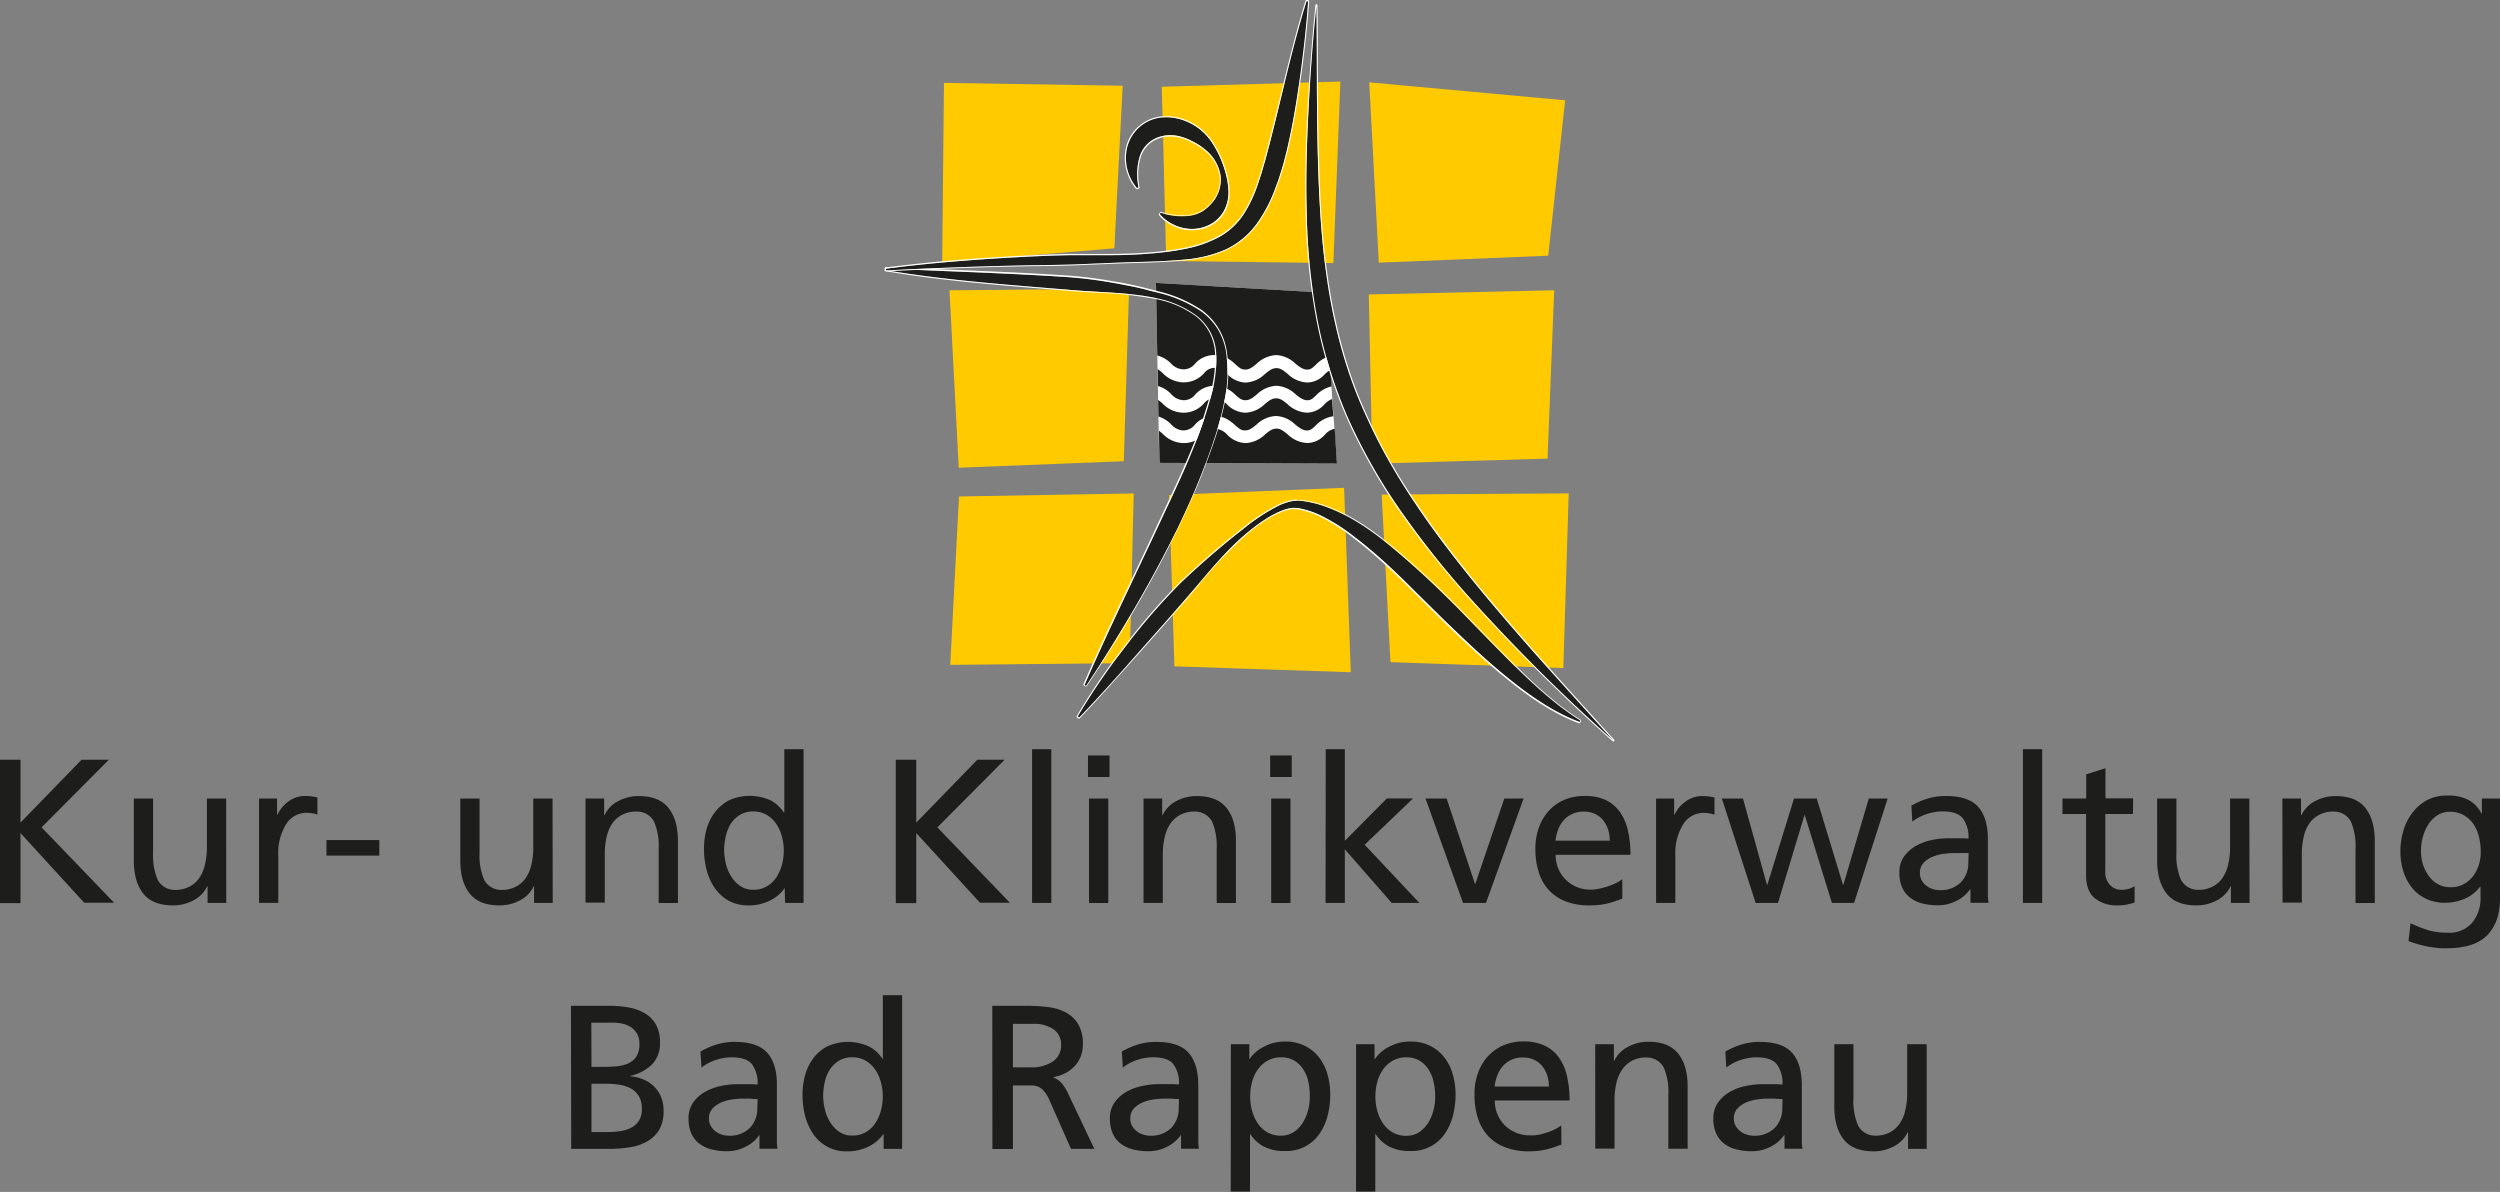 <svg id="Ebene_1" data-name="Ebene 1" xmlns="http://www.w3.org/2000/svg" width="580" height="276.53"><rect width="100%" height="100%" fill="#808080" stroke="none"/><defs><style>.cls-1{fill:#ffcb00}.cls-2{fill:#fff}.cls-3{fill:#1d1d1b}</style></defs><path class="cls-1" d="M219 19.23l41.46.66-1.93 37.72-39.94 3.33.41-41.71zM269.54 20.13l41.43-1.21-1.63 42.11-38.78-.48-1.02-40.42zM317.67 19.11l45.44 4.16-3.92 36.05-39.31 1.62-2.21-41.83zM220.28 67.35l41.66-.39-1.22 40.04-38.29 1.51-2.15-41.16zM317.56 68.31l43.01-.97-1.54 39.06-40.65 1.17-.82-39.26zM222.49 115.18l40.53-.7-.93 39.36-41.63.41 2.03-39.07zM271.24 114.84l40.59-1.67 1.55 42.79-40.92-1.37-1.22-39.75zM320.55 114.74l43.39-.28-1.25 40.53-40.11-1.37-2.03-38.88z"/><path class="cls-2" d="M268.19 65.64l.01.46.75 41.3 41.22.14-2.85-39.62"/><path class="cls-3" d="M281.67 121.06a6.81 6.81 0 0 0-3.18-1.84l-.3-16.84 39.13 2.27 1.06 14.74a7.4 7.4 0 0 0-3.14 2c-.8.76-1.18 1.1-2 1.1s-1.65-.52-2.68-1.37a6.9 6.9 0 0 0-4.48-2 7.06 7.06 0 0 0-4.53 2c-1 .84-1.7 1.36-2.64 1.36s-1.38-.42-2.31-1.23a7 7 0 0 0-4.86-2.14 6 6 0 0 0-4.49 2 3.37 3.37 0 0 1-2.67 1.32 4 4 0 0 1-2.91-1.37z" transform="translate(-10 -36.74)"/><path class="cls-3" d="M281.67 128.11a6.88 6.88 0 0 0-3-1.81l-.08-3.91a8.17 8.17 0 0 1 1.14.9 6.88 6.88 0 0 0 4.9 2.16 6.28 6.28 0 0 0 4.72-2.13 3.13 3.13 0 0 1 2.44-1.24 4.17 4.17 0 0 1 2.91 1.42 6.22 6.22 0 0 0 4.26 2 7 7 0 0 0 4.52-2c1-.83 1.71-1.35 2.65-1.35s1.59.51 2.6 1.33a7 7 0 0 0 4.56 2 5.49 5.49 0 0 0 4.05-1.92 6.89 6.89 0 0 1 1.3-1l.28 3.83a7.12 7.12 0 0 0-3.64 2.12c-.8.75-1.18 1.09-2 1.09s-1.65-.52-2.68-1.36a6.9 6.9 0 0 0-4.48-2 7.06 7.06 0 0 0-4.53 2c-1 .84-1.7 1.35-2.64 1.35s-1.38-.42-2.31-1.22a7 7 0 0 0-4.86-2.14 6 6 0 0 0-4.49 2.05 3.39 3.39 0 0 1-2.67 1.31 4 4 0 0 1-2.95-1.48z" transform="translate(-10 -36.74)"/><path class="cls-3" d="M281.67 135.15a7.07 7.07 0 0 0-2.91-1.78l-.07-3.84a9.13 9.13 0 0 1 1 .81 6.85 6.85 0 0 0 4.89 2.15 6.28 6.28 0 0 0 4.72-2.13 3.13 3.13 0 0 1 2.44-1.23 4.15 4.15 0 0 1 2.91 1.42 6.26 6.26 0 0 0 4.26 1.94 6.92 6.92 0 0 0 4.52-2c1-.83 1.71-1.34 2.65-1.34s1.59.51 2.6 1.33a7 7 0 0 0 4.56 2 5.51 5.51 0 0 0 4-1.9 4.87 4.87 0 0 1 1.8-1.27l.29 4a6.93 6.93 0 0 0-4.14 2.2c-.8.75-1.18 1.1-2 1.1s-1.65-.53-2.68-1.36a6.86 6.86 0 0 0-4.48-2 7 7 0 0 0-4.53 2c-1 .83-1.7 1.35-2.64 1.35s-1.38-.43-2.31-1.22a10.28 10.28 0 0 0-1.95-1.44 6.07 6.07 0 0 0-2.91-.71 5.94 5.94 0 0 0-4.49 2.06 3.42 3.42 0 0 1-2.67 1.31 4 4 0 0 1-2.86-1.45z" transform="translate(-10 -36.74)"/><path class="cls-3" d="M320.17 144.29l-41.17-.16-.13-7.48c.26.2.54.44.87.73a6.88 6.88 0 0 0 4.9 2.16 6.28 6.28 0 0 0 4.72-2.14 3.15 3.15 0 0 1 2.44-1.23 4.17 4.17 0 0 1 2.91 1.42 6.27 6.27 0 0 0 4.26 1.95 7 7 0 0 0 4.52-2c1-.85 1.71-1.36 2.65-1.36s1.59.51 2.6 1.34a7 7 0 0 0 4.56 2 5.55 5.55 0 0 0 4.05-1.91 4.08 4.08 0 0 1 2.3-1.39zM384.3 208.55a423.09 423.09 0 0 1-34.25-34.17A211 211 0 0 1 335 155.31 133.55 133.55 0 0 1 322.86 134a108.81 108.81 0 0 1-7.26-23.42 149.33 149.33 0 0 1-2.44-24.27c-.23-8.1 0-16.18.42-24.23s1-16.09 1.84-24.11c.18 16.11-.11 32.23.89 48.2S320 118 326.55 132.4a134.31 134.31 0 0 0 11.55 20.76c4.39 6.64 9.3 13 14.34 19.19 10.16 12.39 21.06 24.24 31.86 36.2z" transform="translate(-10 -36.74)"/><path class="cls-2" d="M315.42 38c.18 16.11-.11 32.23.89 48.2s3.69 31.8 10.24 46.2a134.31 134.31 0 0 0 11.55 20.76c4.39 6.64 9.3 13 14.34 19.19 10.16 12.39 21.06 24.24 31.86 36.2a423.09 423.09 0 0 1-34.25-34.17A211 211 0 0 1 335 155.31 133.55 133.55 0 0 1 322.86 134a108.81 108.81 0 0 1-7.26-23.42 149.33 149.33 0 0 1-2.44-24.27c-.23-8.1 0-16.18.42-24.23s1-16.09 1.84-24.11m0-.25a.25.25 0 0 0-.25.23c-.74 7.5-1.35 15.39-1.84 24.12-.49 9.78-.62 17.26-.42 24.25a149.2 149.2 0 0 0 2.44 24.31 109 109 0 0 0 7.28 23.47 134.39 134.39 0 0 0 12.11 21.32 211.83 211.83 0 0 0 15.12 19.09 420.16 420.16 0 0 0 34.27 34.19.23.23 0 0 0 .17.07.25.25 0 0 0 .18-.08.25.25 0 0 0 0-.34l-4.59-5.07c-9.12-10.07-18.55-20.48-27.27-31.12-4.16-5.14-9.55-12-14.32-19.17a132.73 132.73 0 0 1-11.53-20.72c-5.75-12.69-9.09-27.78-10.22-46.12-.73-11.72-.77-23.73-.81-35.35 0-4.2 0-8.55-.08-12.83a.25.25 0 0 0-.24-.25z" transform="translate(-10 -36.74)"/><path class="cls-3" d="M260 203a154.27 154.27 0 0 1 11-16.13 149.33 149.33 0 0 1 12.78-14.77 194.1 194.1 0 0 1 14.83-12.8 44.49 44.49 0 0 1 8.29-5.38 14.72 14.72 0 0 1 2.45-.84 8.08 8.08 0 0 1 1.37-.19 11.32 11.32 0 0 1 1.33.08 25.25 25.25 0 0 1 4.95 1.15c6.43 2.21 11.88 6.22 16.89 10.43 2.51 2.11 4.95 4.29 7.34 6.51s4.7 4.51 7 6.81c4.53 4.64 9 9.29 13.55 13.8 2.3 2.25 4.63 4.44 7.07 6.52 1.23 1 2.45 2.06 3.74 3s2.61 1.87 4 2.73l-.17.36c-6.17-2.31-11.64-6.19-16.71-10.28s-9.82-8.63-14.48-13.12l-6.89-6.8c-2.27-2.28-4.57-4.52-6.93-6.68s-4.79-4.21-7.3-6.12a44.32 44.32 0 0 0-7.93-5 21 21 0 0 0-4.38-1.49 9 9 0 0 0-1.08-.18 6.4 6.4 0 0 0-1 0 9.83 9.83 0 0 0-2.19.57 22 22 0 0 0-4.18 2.2 39.14 39.14 0 0 0-3.85 2.86c-5 4.11-9 9.17-13.21 14.06s-8.49 9.68-12.77 14.52-8.59 9.66-13.1 14.36z" transform="translate(-10 -36.74)"/><path class="cls-2" d="M311 152.85c.4 0 .75.06 1.13.08a25.25 25.25 0 0 1 4.95 1.15c6.43 2.21 11.88 6.22 16.89 10.43 2.51 2.11 4.95 4.29 7.34 6.51s4.7 4.51 7 6.81c4.53 4.64 9 9.29 13.55 13.8 2.3 2.25 4.63 4.44 7.07 6.52 1.23 1 2.45 2.06 3.74 3s2.61 1.87 4 2.73l-.17.36c-6.17-2.31-11.64-6.19-16.71-10.28s-9.82-8.63-14.48-13.12l-6.89-6.8c-2.27-2.28-4.57-4.52-6.93-6.68s-4.79-4.21-7.3-6.12a44.32 44.32 0 0 0-7.93-5 21 21 0 0 0-4.38-1.49 9 9 0 0 0-1.08-.18h-.25a7.47 7.47 0 0 0-.8 0 9.83 9.83 0 0 0-2.19.57 22 22 0 0 0-4.18 2.2 39.14 39.14 0 0 0-3.85 2.86c-5 4.11-9 9.17-13.21 14.06s-8.49 9.68-12.77 14.52-8.59 9.66-13.1 14.36L260 203a154.27 154.27 0 0 1 11-16.13 149.33 149.33 0 0 1 12.78-14.77 194.1 194.1 0 0 1 14.83-12.8 44.49 44.49 0 0 1 8.29-5.38 14.72 14.72 0 0 1 2.45-.84 8.08 8.08 0 0 1 1.37-.19h.2m0-.25h-.22a8.75 8.75 0 0 0-1.4.19 15.42 15.42 0 0 0-2.5.86 44.26 44.26 0 0 0-8.34 5.41 195.93 195.93 0 0 0-14.86 12.82 145.55 145.55 0 0 0-12.8 14.8 152.11 152.11 0 0 0-11 16.15.24.24 0 0 0 .07.33l.32.24a.21.21 0 0 0 .15 0 .24.24 0 0 0 .18-.07c4.09-4.26 8-8.7 11.88-13l1.23-1.37 3.3-3.72c3.13-3.52 6.37-7.16 9.48-10.8.48-.58 1-1.15 1.46-1.73a96.61 96.61 0 0 1 11.71-12.31 39.05 39.05 0 0 1 3.83-2.84 21.73 21.73 0 0 1 4.13-2.17 9.07 9.07 0 0 1 2.13-.56 6.49 6.49 0 0 1 .77 0h.23a3.48 3.48 0 0 1 .69.1l.37.07a21.07 21.07 0 0 1 4.31 1.46 44.82 44.82 0 0 1 7.89 5c2.25 1.71 4.63 3.71 7.28 6.11 2.11 1.93 4.31 4 6.92 6.66l6.89 6.81c4.09 3.94 9.18 8.84 14.5 13.13 4.63 3.74 10.25 7.88 16.78 10.33h.09a.24.24 0 0 0 .22-.14l.18-.36a.24.24 0 0 0-.09-.32c-1.38-.87-2.71-1.78-4-2.73s-2.47-2-3.65-2.95L369 198c-2.18-1.87-4.42-3.93-7-6.51-3.31-3.26-6.61-6.65-9.8-9.94l-3.75-3.85a242.89 242.89 0 0 0-7-6.83c-2.78-2.56-5.11-4.63-7.36-6.52-4.64-3.89-10.28-8.18-17-10.47a25.22 25.22 0 0 0-5-1.16h-1.16z" transform="translate(-10 -36.74)"/><path class="cls-3" d="M215.53 99.07l21.09.86c7 .3 14 .63 21.09 1.1a101.33 101.33 0 0 1 10.53 1.33c1.75.3 3.5.66 5.23 1 .87.21 1.74.4 2.6.64s1.72.42 2.58.66a31 31 0 0 1 9.89 4.23 14.61 14.61 0 0 1 3.85 4 14.8 14.8 0 0 1 2 5.25 31.17 31.17 0 0 1-.21 11 73.24 73.24 0 0 1-2.8 10.41c-1.14 3.38-2.42 6.71-3.77 10s-2.85 6.5-4.37 9.69c-3.15 6.34-6.48 12.56-10.05 18.65s-7.27 12.09-11.23 18l-.35-.2c5.61-13 11.85-25.56 17.74-38.25 2.95-6.34 6-12.64 8.46-19.11a95.21 95.21 0 0 0 3.19-9.82 30.59 30.59 0 0 0 1.15-10 11.78 11.78 0 0 0-4.47-8.48 23.27 23.27 0 0 0-9.35-4.1c-6.81-1.46-13.88-1.32-20.85-2-14-1.15-28.07-2.16-42-4.51z" transform="translate(-10 -36.74)"/><path class="cls-2" d="M215.53 99.07l21.09.86c7 .3 14 .63 21.09 1.1a101.33 101.33 0 0 1 10.53 1.33c1.75.3 3.5.66 5.23 1 .87.21 1.74.4 2.6.64s1.72.42 2.58.66a31 31 0 0 1 9.89 4.23 14.61 14.61 0 0 1 3.85 4 14.8 14.8 0 0 1 2 5.25 31.17 31.17 0 0 1-.21 11 73.24 73.24 0 0 1-2.8 10.41c-1.14 3.38-2.42 6.71-3.77 10s-2.85 6.5-4.37 9.69c-3.15 6.34-6.48 12.56-10.05 18.65s-7.27 12.09-11.23 18l-.35-.2c5.61-13 11.85-25.56 17.74-38.25 2.95-6.34 6-12.64 8.46-19.11a95.21 95.21 0 0 0 3.19-9.82 30.59 30.59 0 0 0 1.15-10 11.78 11.78 0 0 0-4.47-8.48 23.27 23.27 0 0 0-9.35-4.1c-6.81-1.46-13.88-1.32-20.85-2-14-1.15-28.07-2.16-42-4.51v-.4m0-.25a.26.26 0 0 0-.25.23v.4a.25.25 0 0 0 .21.27c12.59 2.12 25.5 3.17 38 4.18l4 .33c2.31.22 4.66.35 6.93.47a90.48 90.48 0 0 1 13.89 1.5 22.81 22.81 0 0 1 9.25 4 11.58 11.58 0 0 1 4.37 8.3 30.53 30.53 0 0 1-1.14 9.88 94.94 94.94 0 0 1-3.19 9.79c-2.14 5.61-4.75 11.19-7.28 16.58l-1.17 2.51c-1.93 4.16-3.93 8.39-5.87 12.48-4 8.39-8.1 17.07-11.87 25.78a.26.26 0 0 0 .11.33l.35.19h.12a.26.26 0 0 0 .21-.11c3.84-5.69 7.63-11.73 11.24-18a278.94 278.94 0 0 0 10-18.67c1.54-3.23 3-6.41 4.39-9.7 1.5-3.68 2.74-7 3.77-10a73 73 0 0 0 2.81-10.45 30.81 30.81 0 0 0 .21-11.07 14.37 14.37 0 0 0-5.95-9.44 31.11 31.11 0 0 0-10-4.26c-.84-.24-1.72-.46-2.6-.67-.57-.16-1.17-.3-1.75-.43l-.84-.2c-2-.44-3.69-.77-5.24-1a100 100 0 0 0-10.56-1.33c-7.4-.5-14.82-.84-21.1-1.1l-21.09-.86z" transform="translate(-10 -36.74)"/><path class="cls-3" d="M215.49 99.07c11.57-1.49 23.21-2.34 34.86-2.88 2.91-.13 5.83-.24 8.74-.26h8.73c2.91 0 5.81-.11 8.7-.35a66.93 66.93 0 0 0 8.54-1.14 27.45 27.45 0 0 0 7.77-2.74 16.07 16.07 0 0 0 5.69-5.3 31 31 0 0 0 3.48-7.47l.66-2 .59-2.05c.42-1.35.75-2.75 1.13-4.13 2.89-11.12 5.29-22.57 8.74-33.76l.4.07c-.39 5.85-1.07 11.65-1.86 17.43s-1.75 11.56-3.12 17.31c-.37 1.43-.7 2.87-1.16 4.29l-.66 2.14-.79 2.12a33.64 33.64 0 0 1-4.25 8.19 18.85 18.85 0 0 1-7.29 6.08 29.75 29.75 0 0 1-8.88 2.28c-5.94.6-11.76.56-17.59.83l-8.73.36c-2.91.09-5.82.14-8.73.17-11.63.18-23.24.63-34.88 1.21z" transform="translate(-10 -36.74)"/><path class="cls-2" d="M313.07 37l.4.07c-.39 5.85-1.07 11.65-1.86 17.43s-1.75 11.56-3.12 17.31c-.37 1.43-.7 2.87-1.16 4.29l-.66 2.14-.79 2.12a33.64 33.64 0 0 1-4.25 8.19 18.85 18.85 0 0 1-7.29 6.08 29.75 29.75 0 0 1-8.88 2.28c-5.94.6-11.76.56-17.59.83l-8.73.36c-2.91.09-5.82.14-8.73.17-11.63.18-23.24.63-34.88 1.21v-.4c11.57-1.49 23.21-2.34 34.86-2.88 2.91-.13 5.83-.24 8.74-.26h8.73c2.91 0 5.81-.11 8.7-.35a66.93 66.93 0 0 0 8.54-1.14 27.45 27.45 0 0 0 7.77-2.74 16.07 16.07 0 0 0 5.69-5.3 31 31 0 0 0 3.44-7.48l.66-2 .59-2.05c.42-1.35.75-2.75 1.13-4.13 2.89-11.12 5.29-22.57 8.74-33.76m0-.25a.27.27 0 0 0-.24.17c-2.27 7.37-4.11 15-5.89 22.27-.92 3.79-1.87 7.7-2.86 11.5l-.38 1.43c-.23.89-.47 1.81-.74 2.69l-.59 2.06-.65 2a31.22 31.22 0 0 1-3.41 7.37 15.72 15.72 0 0 1-5.6 5.22 27.24 27.24 0 0 1-7.7 2.72 66.47 66.47 0 0 1-8.51 1.13c-2.6.21-5.36.32-8.68.35h-8.73c-2.59 0-5.37.1-8.75.26-13.34.62-24.42 1.53-34.88 2.88a.26.26 0 0 0-.22.27v.41a.25.25 0 0 0 .25.23c13-.66 24.42-1.06 34.88-1.22 2.94 0 5.88-.08 8.72-.17l8.74-.36c1.89-.08 3.82-.14 5.68-.19 3.89-.12 7.91-.24 11.93-.64a30.38 30.38 0 0 0 8.95-2.3 19 19 0 0 0 7.39-6.16 34.53 34.53 0 0 0 4.29-8.25l.79-2.12.66-2.15c.36-1.12.65-2.27.93-3.38l.24-.93c1.5-6.29 2.45-12.57 3.12-17.33.92-6.75 1.52-12.29 1.86-17.45a.26.26 0 0 0-.2-.27l-.4-.07z" transform="translate(-10 -36.74)"/><path class="cls-3" d="M279.3 86.15a15.7 15.7 0 0 0 6.93.64 8.1 8.1 0 0 0 2.77-1.05 10.16 10.16 0 0 0 2.17-1.93 8.12 8.12 0 0 0 2-6.26 9.66 9.66 0 0 0-3.53-6.07 14.41 14.41 0 0 0-2.89-1.9 13.89 13.89 0 0 0-3-1.19 8.59 8.59 0 0 0-5.76.49 6.92 6.92 0 0 0-3.62 4.32 14.42 14.42 0 0 0-.23 7l-.37.17a10.79 10.79 0 0 1-2.53-7.7 9.27 9.27 0 0 1 4.75-7.59 9.44 9.44 0 0 1 4.54-1.14 12.32 12.32 0 0 1 4.39.83A13.07 13.07 0 0 1 291.3 70a24.16 24.16 0 0 1 3.14 7.28 17.2 17.2 0 0 1 .57 4 9.12 9.12 0 0 1-1 4.27 7.85 7.85 0 0 1-3.22 3.24 8.89 8.89 0 0 1-4.38 1.06 9.74 9.74 0 0 1-4.14-1 9.47 9.47 0 0 1-3.22-2.46z" transform="translate(-10 -36.74)"/><path class="cls-2" d="M280.4 63.93h.11a12.2 12.2 0 0 1 4.36.83A13.07 13.07 0 0 1 291.3 70a24.16 24.16 0 0 1 3.14 7.28 17.2 17.2 0 0 1 .57 4 9.12 9.12 0 0 1-1 4.27 7.85 7.85 0 0 1-3.22 3.24 9 9 0 0 1-4.33 1.06h-.05a9.74 9.74 0 0 1-4.14-1 9.47 9.47 0 0 1-3.22-2.46l.22-.33a18.64 18.64 0 0 0 5 .8 10.75 10.75 0 0 0 1.9-.16 8.1 8.1 0 0 0 2.83-.96 10.16 10.16 0 0 0 2.17-1.93 8.12 8.12 0 0 0 2-6.26 9.66 9.66 0 0 0-3.53-6.07 14.41 14.41 0 0 0-2.89-1.9 13.89 13.89 0 0 0-3-1.19 9.3 9.3 0 0 0-2.25-.28 8 8 0 0 0-3.51.77 6.92 6.92 0 0 0-3.62 4.32 14.42 14.42 0 0 0-.23 7l-.37.17a10.79 10.79 0 0 1-2.53-7.7 9.27 9.27 0 0 1 4.75-7.59 9.36 9.36 0 0 1 4.46-1.14m0-.25a9.43 9.43 0 0 0-9.47 9 11.17 11.17 0 0 0 2.6 7.88.27.27 0 0 0 .19.08.2.2 0 0 0 .11 0l.37-.17a.27.27 0 0 0 .14-.28 14 14 0 0 1 .22-6.86 6.71 6.71 0 0 1 3.49-4.17 7.78 7.78 0 0 1 3.4-.75 9.18 9.18 0 0 1 2.19.27 13.51 13.51 0 0 1 3 1.18 14.45 14.45 0 0 1 2.84 1.86 9.4 9.4 0 0 1 3.44 5.92 7.81 7.81 0 0 1-1.89 6 9.83 9.83 0 0 1-2.12 1.89 7.72 7.72 0 0 1-2.72 1 10.89 10.89 0 0 1-1.85.16 18 18 0 0 1-5-.8h-.07a.27.27 0 0 0-.21.12l-.22.34a.24.24 0 0 0 0 .29 9.49 9.49 0 0 0 3.3 2.52 9.69 9.69 0 0 0 4.25 1h.05a9.19 9.19 0 0 0 4.45-1.09 8.08 8.08 0 0 0 3.33-3.35 9.44 9.44 0 0 0 1-4.38 17.7 17.7 0 0 0-.57-4.1 24.66 24.66 0 0 0-3.18-7.36 13.37 13.37 0 0 0-6.52-5.37 12.4 12.4 0 0 0-4.45-.84z" transform="translate(-10 -36.74)"/><path class="cls-3" d="M10 213h4.75v14.59L28.92 213h6.33l-15.6 15.69 16.83 17.49h-6.94L14.75 230v16.26H10zM62.49 246.22h-4.33v-3.85h-.09a7.13 7.13 0 0 1-3.19 3.26 9.91 9.91 0 0 1-4.75 1.16c-3.14 0-5.44-.91-6.9-2.75s-2.18-4.39-2.18-7.66V222h4.47v12.55a14.3 14.3 0 0 0 1.09 6.37 4.5 4.5 0 0 0 4 2.28 6.94 6.94 0 0 0 3.31-.74 6.35 6.35 0 0 0 2.3-2 9.05 9.05 0 0 0 1.33-3.14 17.56 17.56 0 0 0 .45-4.12V222h4.47zM70.1 222h4.18v3.75h.1a7.85 7.85 0 0 1 2.62-3.13 6.33 6.33 0 0 1 3.69-1.21 11.86 11.86 0 0 1 1.62.09c.41.06.85.14 1.33.24v4a5.86 5.86 0 0 0-1.26-.33 8.84 8.84 0 0 0-1.22-.1 5.56 5.56 0 0 0-4.8 2.67 12.71 12.71 0 0 0-1.8 7.22v11H70.1zM85.74 231.63H98v3.61H85.74zM138.23 246.22h-4.33v-3.85h-.09a7.13 7.13 0 0 1-3.19 3.26 9.91 9.91 0 0 1-4.75 1.16c-3.14 0-5.44-.91-6.9-2.75s-2.18-4.39-2.18-7.66V222h4.47v12.55a14.3 14.3 0 0 0 1.09 6.37 4.5 4.5 0 0 0 4 2.28 6.87 6.87 0 0 0 3.3-.74 6.3 6.3 0 0 0 2.31-2 9.05 9.05 0 0 0 1.33-3.14 17.56 17.56 0 0 0 .43-4.06V222h4.47zM145.84 222h4.32v3.85h.1a7.06 7.06 0 0 1 3.18-3.26 10 10 0 0 1 4.76-1.16c3.14 0 5.43.92 6.89 2.75s2.19 4.39 2.19 7.66v14.4h-4.47v-12.57a14.44 14.44 0 0 0-1.09-6.37 4.52 4.52 0 0 0-4.05-2.28 6.9 6.9 0 0 0-3.3.74 6.38 6.38 0 0 0-2.31 2 9.27 9.27 0 0 0-1.33 3.16 18.35 18.35 0 0 0-.42 4v11.22h-4.47zM192.05 242.8H192a7.43 7.43 0 0 1-1.18 1.38 9.4 9.4 0 0 1-1.79 1.28 10.77 10.77 0 0 1-2.35.95 10.49 10.49 0 0 1-2.95.38 9.51 9.51 0 0 1-4.73-1.11 9.68 9.68 0 0 1-3.23-3 13.27 13.27 0 0 1-1.86-4.21 20 20 0 0 1-.59-4.83 16.75 16.75 0 0 1 .64-4.66 11.63 11.63 0 0 1 2-3.92 9.71 9.71 0 0 1 3.26-2.69 11.73 11.73 0 0 1 9.7.12 8.47 8.47 0 0 1 2.94 2.78h.1v-14.71h4.47v35.66h-4.28zm-10.39-17a6.57 6.57 0 0 0-2.08 2 9.32 9.32 0 0 0-1.18 2.87 14.57 14.57 0 0 0-.4 3.33 13.51 13.51 0 0 0 .38 3 9.72 9.72 0 0 0 1.21 3 7.56 7.56 0 0 0 2.1 2.26 5.18 5.18 0 0 0 3.07.9 6.09 6.09 0 0 0 3.23-.83 6.88 6.88 0 0 0 2.2-2.16 10.21 10.21 0 0 0 1.25-2.93 12.5 12.5 0 0 0-.05-6.46 9.79 9.79 0 0 0-1.32-2.93 6.88 6.88 0 0 0-2.22-2.07 6.15 6.15 0 0 0-3.14-.78 5.76 5.76 0 0 0-3.05.8zM217.82 213h4.75v14.59L236.74 213h6.33l-15.6 15.69 16.83 17.49h-6.94L222.57 230v16.26h-4.75zM249.44 210.56h4.47v35.66h-4.47zM267.41 217h-5v-5h5zm-4.76 5h4.47v24.24h-4.47zM275.3 222h4.33v3.85h.09a7.13 7.13 0 0 1 3.19-3.26 9.91 9.91 0 0 1 4.75-1.16q4.71 0 6.9 2.75t2.18 7.66v14.4h-4.47v-12.57a14.3 14.3 0 0 0-1.09-6.37 4.51 4.51 0 0 0-4-2.28 6.87 6.87 0 0 0-3.3.74 6.3 6.3 0 0 0-2.31 2 9.08 9.08 0 0 0-1.37 3.24 17.75 17.75 0 0 0-.43 4v11.22h-4.47zM309.68 217h-5v-5h5zm-4.76 5h4.47v24.24h-4.47zM317.57 210.56H322v21.26l9.75-9.84h6.08l-11.23 10.74 12.7 13.5h-6.42L322 233.77v12.45h-4.47zM354.75 246.22h-5.33l-8.7-24.22h4.9l6.56 19.77h.1L359 222h4.47zM386.37 245.23l-1.38.49a15.79 15.79 0 0 1-1.59.5 16.83 16.83 0 0 1-2 .41 19.09 19.09 0 0 1-2.64.16 14.71 14.71 0 0 1-5.58-.95 10.37 10.37 0 0 1-3.9-2.66 11 11 0 0 1-2.31-4.14 17.73 17.73 0 0 1-.76-5.37 14.42 14.42 0 0 1 .81-4.94 11.68 11.68 0 0 1 2.3-3.88 10.43 10.43 0 0 1 3.59-2.54 11.7 11.7 0 0 1 4.66-.9 11.07 11.07 0 0 1 5.09 1 8.64 8.64 0 0 1 3.28 2.88 12.18 12.18 0 0 1 1.78 4.35 25.14 25.14 0 0 1 .55 5.42h-17.36a8.1 8.1 0 0 0 .65 3.28 7.57 7.57 0 0 0 1.76 2.54 8 8 0 0 0 5.58 2.26 10.6 10.6 0 0 0 2.26-.26 18.26 18.26 0 0 0 2.19-.62 12.77 12.77 0 0 0 1.8-.78 10.06 10.06 0 0 0 1.22-.76zm-2.9-13.46a8.4 8.4 0 0 0-.41-2.62 6.79 6.79 0 0 0-1.16-2.15 5.27 5.27 0 0 0-1.9-1.45 6.12 6.12 0 0 0-2.57-.52 6 6 0 0 0-2.83.62 6.09 6.09 0 0 0-2 1.59 7.13 7.13 0 0 0-1.19 2.16 12.2 12.2 0 0 0-.55 2.38zM394.21 222h4.19v3.75h.09a7.79 7.79 0 0 1 2.64-3.11 6.3 6.3 0 0 1 3.68-1.21 11.65 11.65 0 0 1 1.62.09c.41.06.86.14 1.33.24v4a5.57 5.57 0 0 0-1.26-.33 8.83 8.83 0 0 0-1.21-.1 5.53 5.53 0 0 0-4.8 2.67 12.63 12.63 0 0 0-1.81 7.22v11h-4.47zM440.14 246.22H435l-6.28-20.35h-.09l-6.14 20.35h-5.18L409.47 222h4.9l5.56 20h.1l6.18-20h5.28l6.08 20h.1l5.89-20h4.38zM453.45 223.65a17.87 17.87 0 0 1 3.66-1.61 14.34 14.34 0 0 1 4.33-.63c3.49 0 6 .84 7.49 2.51s2.26 4.19 2.26 7.52v13.16a12.78 12.78 0 0 0 .15 1.59h-4.19v-3.13h-.09a8.27 8.27 0 0 1-1.05 1.21 8.45 8.45 0 0 1-1.59 1.19 10.29 10.29 0 0 1-2.14.92 8.92 8.92 0 0 1-2.73.38 14.43 14.43 0 0 1-3.59-.42 7.68 7.68 0 0 1-2.83-1.36 6 6 0 0 1-1.83-2.35 8.26 8.26 0 0 1-.65-3.43 6.29 6.29 0 0 1 1.12-3.8 8.73 8.73 0 0 1 2.78-2.45 12.58 12.58 0 0 1 3.66-1.33 18.8 18.8 0 0 1 3.71-.4h2.38c.7 0 1.49 0 2.38.09a7.33 7.33 0 0 0-1.31-4.73q-1.31-1.59-4.68-1.59a11.54 11.54 0 0 0-3.78.64 10.57 10.57 0 0 0-3.26 1.74zm13.27 11h-2.86c-.43 0-1.37 0-2.33.11a11.14 11.14 0 0 0-2.78.6 6.45 6.45 0 0 0-2.33 1.4 3.35 3.35 0 0 0-1 2.54 3.24 3.24 0 0 0 .43 1.69 4.14 4.14 0 0 0 1.07 1.24 4.56 4.56 0 0 0 1.45.76 5.21 5.21 0 0 0 1.57.26 6.6 6.6 0 0 0 5-1.83 6.39 6.39 0 0 0 1.71-4.54zM479.32 210.56h4.47v35.66h-4.47zM504.85 225.59h-6.42v13.26a4.32 4.32 0 0 0 1.12 3.24 3.63 3.63 0 0 0 2.64 1.09 5.48 5.48 0 0 0 1.78-.26 6.17 6.17 0 0 0 1.26-.59v3.8q-.76.24-1.74.45a9.81 9.81 0 0 1-2.07.21 8.21 8.21 0 0 1-5.46-1.68q-2-1.7-2-5.35v-14.17h-5.47V222H494v-5.61l4.47-1.43v7h6.42zM531.9 246.22h-4.33v-3.85h-.09a7.13 7.13 0 0 1-3.19 3.26 9.88 9.88 0 0 1-4.75 1.16c-3.14 0-5.44-.91-6.89-2.75s-2.19-4.39-2.19-7.66V222h4.47v12.55a14.3 14.3 0 0 0 1.07 6.35 4.51 4.51 0 0 0 4 2.28 6.94 6.94 0 0 0 3.31-.74 6.35 6.35 0 0 0 2.3-2 9.05 9.05 0 0 0 1.33-3.14 17.56 17.56 0 0 0 .43-4.06V222h4.47zM539.51 222h4.32v3.85h.1a7.13 7.13 0 0 1 3.19-3.26 9.88 9.88 0 0 1 4.75-1.16q4.71 0 6.89 2.75t2.19 7.66v14.4h-4.47v-12.57a14.3 14.3 0 0 0-1.09-6.37 4.51 4.51 0 0 0-4-2.28 6.94 6.94 0 0 0-3.31.74 6.35 6.35 0 0 0-2.3 2 8.89 8.89 0 0 0-1.33 3.16 17.75 17.75 0 0 0-.43 4v11.22h-4.47zM590 245.18c0 3.67-1 6.53-3 8.56s-5.17 3-9.51 3c-.64 0-1.26 0-1.88-.07s-1.28-.14-2-.26-1.43-.3-2.21-.5-1.65-.49-2.63-.83l.47-4.14c.86.38 1.64.71 2.35 1a20.91 20.91 0 0 0 2.07.69 15.44 15.44 0 0 0 2 .38 19.89 19.89 0 0 0 2.28.12 7 7 0 0 0 5.54-2.24 8.9 8.9 0 0 0 2-6.09v-2.37h-.09a8.67 8.67 0 0 1-3.62 2.83 11.59 11.59 0 0 1-4.51.92 10.09 10.09 0 0 1-4.57-1 9.17 9.17 0 0 1-3.23-2.64 11.66 11.66 0 0 1-1.93-3.8 15.58 15.58 0 0 1-.64-4.52 16.48 16.48 0 0 1 .67-4.64 12.72 12.72 0 0 1 2-4.13 10.69 10.69 0 0 1 3.37-3 9.58 9.58 0 0 1 4.78-1.14 10.13 10.13 0 0 1 5.11 1.09 7.29 7.29 0 0 1 2.88 3.09h.09V222H590zm-8.68-3.18a6.87 6.87 0 0 0 2.24-1.76 8.32 8.32 0 0 0 1.45-2.62 9.55 9.55 0 0 0 .52-3.2 14.3 14.3 0 0 0-.43-3.59 8.89 8.89 0 0 0-1.33-3 7 7 0 0 0-2.23-2 6.1 6.1 0 0 0-3.09-.76 5.28 5.28 0 0 0-3 .83 7.14 7.14 0 0 0-2.1 2.14 10.66 10.66 0 0 0-1.26 2.9 12.37 12.37 0 0 0-.42 3.16 10.94 10.94 0 0 0 .47 3.26 9.37 9.37 0 0 0 1.36 2.64 6.25 6.25 0 0 0 2.12 1.88 5.78 5.78 0 0 0 2.83.69 6.39 6.39 0 0 0 2.87-.57zM142.46 270.09h9a23.24 23.24 0 0 1 4.73.45 10.85 10.85 0 0 1 3.68 1.45 7 7 0 0 1 2.38 2.59 8.15 8.15 0 0 1 .86 3.88 7 7 0 0 1-1.86 5.25 10.74 10.74 0 0 1-5 2.64v.1a9.53 9.53 0 0 1 3.11.76 7.83 7.83 0 0 1 2.43 1.64 7.27 7.27 0 0 1 1.59 2.42 8.35 8.35 0 0 1 .57 3.16 8.45 8.45 0 0 1-1 4.38 7.55 7.55 0 0 1-2.76 2.71 11.76 11.76 0 0 1-4 1.38 30.11 30.11 0 0 1-4.83.38h-8.84zm4.76 14.17h2.61c1.14 0 2.23-.05 3.26-.14a8.35 8.35 0 0 0 2.71-.69 4.54 4.54 0 0 0 1.85-1.59 5.25 5.25 0 0 0 .69-2.9 4.67 4.67 0 0 0-.57-2.43 4.55 4.55 0 0 0-1.47-1.51 6 6 0 0 0-2-.79 10.94 10.94 0 0 0-2.11-.21h-5zm0 15.12h3.56a21.85 21.85 0 0 0 3.09-.21 8.2 8.2 0 0 0 2.59-.81 4.79 4.79 0 0 0 1.79-1.64 5 5 0 0 0 .66-2.71 5.52 5.52 0 0 0-.76-3.07 5 5 0 0 0-2-1.78 8.58 8.58 0 0 0-2.78-.81 24.4 24.4 0 0 0-3.06-.19h-3.09zM172.51 280.71a17.36 17.36 0 0 1 3.66-1.62 14.29 14.29 0 0 1 4.33-.63q5.22 0 7.49 2.52t2.25 7.51v13.17a13.44 13.44 0 0 0 .14 1.59h-4.18v-3.14h-.1a7.17 7.17 0 0 1-1 1.21 8.67 8.67 0 0 1-1.59 1.19 10 10 0 0 1-2.14.93 9.26 9.26 0 0 1-2.74.38 14 14 0 0 1-3.59-.43 7.83 7.83 0 0 1-2.83-1.35 6.2 6.2 0 0 1-1.83-2.36 8.42 8.42 0 0 1-.64-3.42 6.2 6.2 0 0 1 1.12-3.8 8.5 8.5 0 0 1 2.78-2.45 12.58 12.58 0 0 1 3.66-1.33 18.77 18.77 0 0 1 3.71-.41h2.38c.69 0 1.49 0 2.37.1a7.33 7.33 0 0 0-1.3-4.73q-1.32-1.6-4.69-1.6a11.91 11.91 0 0 0-3.78.64 10.85 10.85 0 0 0-3.25 1.74zm13.26 11c-.47 0-1 0-1.42-.05s-.95-.05-1.43-.05-1.38 0-2.33.12a11.48 11.48 0 0 0-2.78.59 6.47 6.47 0 0 0-2.33 1.41 3.32 3.32 0 0 0-1 2.54 3.36 3.36 0 0 0 .42 1.69 4.4 4.4 0 0 0 1.07 1.23 4.47 4.47 0 0 0 1.45.76 5 5 0 0 0 1.57.27 6.57 6.57 0 0 0 5-1.83 6.41 6.41 0 0 0 1.71-4.55zM215 299.86h-.1a7.12 7.12 0 0 1-1.19 1.37 8.66 8.66 0 0 1-1.78 1.29 10.79 10.79 0 0 1-5.3 1.33 9.15 9.15 0 0 1-8-4.09 13.27 13.27 0 0 1-1.86-4.21 19.4 19.4 0 0 1-.59-4.82 16.7 16.7 0 0 1 .64-4.66 11.53 11.53 0 0 1 1.95-3.92 9.44 9.44 0 0 1 3.25-2.69 11.63 11.63 0 0 1 9.7.12 8.41 8.41 0 0 1 3 2.78h.1v-14.74h4.47v35.66H215zm-10.39-17a6.34 6.34 0 0 0-2.08 2 9 9 0 0 0-1.18 2.88 14.48 14.48 0 0 0-.38 3.28 13.44 13.44 0 0 0 .38 3 10 10 0 0 0 1.2 3 7.45 7.45 0 0 0 2.1 2.26 5.14 5.14 0 0 0 3.07.91 6 6 0 0 0 3.24-.84 6.65 6.65 0 0 0 2.19-2.16 9.9 9.9 0 0 0 1.26-2.92 13.15 13.15 0 0 0 .4-3.12 12.58 12.58 0 0 0-.45-3.35 9.73 9.73 0 0 0-1.32-2.92 6.86 6.86 0 0 0-2.22-2.07 6.18 6.18 0 0 0-3.14-.79 5.77 5.77 0 0 0-3.1.84zM240.21 270.09h8.13a39 39 0 0 1 4.78.29 11.9 11.9 0 0 1 4.11 1.23 7.41 7.41 0 0 1 2.9 2.71 9 9 0 0 1 1.1 4.76 7.5 7.5 0 0 1-.52 2.8 7.3 7.3 0 0 1-1.45 2.26 8.1 8.1 0 0 1-2.19 1.62 9.24 9.24 0 0 1-2.69.88v.09a4.89 4.89 0 0 1 1.76 1.12 10.4 10.4 0 0 1 1.48 2.21l6.27 13.22h-5.42l-5.09-11.51a8.52 8.52 0 0 0-1.14-1.85 3.83 3.83 0 0 0-1.23-1 4.12 4.12 0 0 0-1.45-.35H245v14.74h-4.76zm4.79 14.27h4a8.82 8.82 0 0 0 5.3-1.38 4.47 4.47 0 0 0 1.88-3.81 4.29 4.29 0 0 0-1.69-3.59 8 8 0 0 0-5-1.3H245zM270.26 280.71a17.36 17.36 0 0 1 3.66-1.62 14.34 14.34 0 0 1 4.33-.63c3.49 0 6 .84 7.49 2.52s2.26 4.18 2.26 7.51v13.17a13 13 0 0 0 .15 1.59H284v-3.14h-.09a7.28 7.28 0 0 1-1.05 1.21 8 8 0 0 1-1.59 1.19 9.79 9.79 0 0 1-2.14.93 9.24 9.24 0 0 1-2.73.38 14 14 0 0 1-3.59-.43 7.67 7.67 0 0 1-2.83-1.35 6 6 0 0 1-1.83-2.36 8.25 8.25 0 0 1-.65-3.42 6.27 6.27 0 0 1 1.12-3.8 8.61 8.61 0 0 1 2.78-2.46 12.58 12.58 0 0 1 3.66-1.33 18.85 18.85 0 0 1 3.71-.41h2.38c.7 0 1.49 0 2.38.1a7.33 7.33 0 0 0-1.31-4.73q-1.31-1.6-4.68-1.6a11.81 11.81 0 0 0-3.78.64 10.78 10.78 0 0 0-3.26 1.74zm13.27 11c-.48 0-.95 0-1.43-.05s-1-.05-1.43-.05-1.37 0-2.33.12a11.58 11.58 0 0 0-2.78.59 6.47 6.47 0 0 0-2.33 1.41 3.32 3.32 0 0 0-1 2.54 3.27 3.27 0 0 0 .43 1.69 4.1 4.1 0 0 0 1.07 1.23 4.37 4.37 0 0 0 1.45.76 4.94 4.94 0 0 0 1.57.27 6.6 6.6 0 0 0 5-1.83 6.41 6.41 0 0 0 1.71-4.55zM295.56 279h4.28v3.42h.09a7.71 7.71 0 0 1 1.17-1.37 7.92 7.92 0 0 1 1.78-1.29 11.65 11.65 0 0 1 2.35-1 10.61 10.61 0 0 1 2.93-.38 9.94 9.94 0 0 1 4.58 1 9.49 9.49 0 0 1 3.29 2.69 11.34 11.34 0 0 1 1.94 3.92 16.71 16.71 0 0 1 .65 4.66 19.63 19.63 0 0 1-.6 4.87 12.9 12.9 0 0 1-1.85 4.18 9.23 9.23 0 0 1-8 4.07 10.06 10.06 0 0 1-5.13-1.12 8.41 8.41 0 0 1-2.95-2.78H300v13.31h-4.47zm18 8.8a9 9 0 0 0-1.16-2.9 6.36 6.36 0 0 0-2.09-2.07 5.88 5.88 0 0 0-3.1-.79 6.25 6.25 0 0 0-3.16.79 7.09 7.09 0 0 0-2.26 2.07 9.06 9.06 0 0 0-1.33 2.92 13.43 13.43 0 0 0-.42 3.35 12.66 12.66 0 0 0 .4 3.12 9.9 9.9 0 0 0 1.26 2.92 6.81 6.81 0 0 0 2.21 2.16 6.06 6.06 0 0 0 3.26.84 5.2 5.2 0 0 0 3.09-.91 7.29 7.29 0 0 0 2.09-2.26 10.5 10.5 0 0 0 1.19-3 11.78 11.78 0 0 0 .33-3 13.06 13.06 0 0 0-.32-3.21zM324.61 279h4.28v3.42h.11a8.05 8.05 0 0 1 1.16-1.37 8.22 8.22 0 0 1 1.79-1.29 11.65 11.65 0 0 1 2.35-1 10.61 10.61 0 0 1 2.93-.38 9.94 9.94 0 0 1 4.58 1 9.37 9.37 0 0 1 3.28 2.69 11.18 11.18 0 0 1 1.95 3.92 16.71 16.71 0 0 1 .65 4.66 19.63 19.63 0 0 1-.6 4.87 12.9 12.9 0 0 1-1.85 4.18 9.23 9.23 0 0 1-8 4.07 10.06 10.06 0 0 1-5.13-1.12 8.41 8.41 0 0 1-2.95-2.78h-.09v13.31h-4.47zm18 8.8a9 9 0 0 0-1.16-2.9 6.36 6.36 0 0 0-2.09-2.07 5.86 5.86 0 0 0-3.09-.79 6.26 6.26 0 0 0-3.17.79 7.09 7.09 0 0 0-2.26 2.07 9.06 9.06 0 0 0-1.33 2.92 13.43 13.43 0 0 0-.42 3.35 12.66 12.66 0 0 0 .4 3.12 9.9 9.9 0 0 0 1.26 2.92 6.81 6.81 0 0 0 2.25 2.19 6.06 6.06 0 0 0 3.26.84 5.2 5.2 0 0 0 3.09-.91 7.29 7.29 0 0 0 2.09-2.26 10.5 10.5 0 0 0 1.19-3 11.78 11.78 0 0 0 .33-3 13.06 13.06 0 0 0-.36-3.24zM372.25 302.28l-1.38.5c-.48.17-1 .34-1.6.5a16.4 16.4 0 0 1-2 .4 19 19 0 0 1-2.64.17 15 15 0 0 1-5.59-1 10.41 10.41 0 0 1-3.89-2.66 11 11 0 0 1-2.31-4.14 17.82 17.82 0 0 1-.76-5.37 14.44 14.44 0 0 1 .81-5 11.37 11.37 0 0 1 2.3-3.87 10.45 10.45 0 0 1 3.59-2.55 11.7 11.7 0 0 1 4.66-.9 11.06 11.06 0 0 1 5.09 1.05 8.53 8.53 0 0 1 3.28 2.87 12.37 12.37 0 0 1 1.78 4.35 25.2 25.2 0 0 1 .55 5.42h-17.35a8.07 8.07 0 0 0 .65 3.28 7.73 7.73 0 0 0 1.75 2.55 8.22 8.22 0 0 0 2.57 1.66 7.86 7.86 0 0 0 3 .6A10 10 0 0 0 367 300a21 21 0 0 0 2.19-.61 11.69 11.69 0 0 0 1.8-.79 8.94 8.94 0 0 0 1.22-.76zm-2.9-13.46a8.39 8.39 0 0 0-.41-2.61 6.79 6.79 0 0 0-1.16-2.16 5.27 5.27 0 0 0-1.9-1.45 6.12 6.12 0 0 0-2.57-.53 6 6 0 0 0-2.83.62 6.09 6.09 0 0 0-2 1.59 7.18 7.18 0 0 0-1.19 2.17 11.94 11.94 0 0 0-.55 2.37zM380.09 279h4.33v3.85h.09a7.11 7.11 0 0 1 3.19-3.25 9.91 9.91 0 0 1 4.75-1.17q4.71 0 6.9 2.76t2.18 7.65v14.41h-4.47v-12.52a14.24 14.24 0 0 0-1.09-6.37 4.5 4.5 0 0 0-4-2.29 7 7 0 0 0-3.3.74 6.24 6.24 0 0 0-2.31 2.05A9 9 0 0 0 385 288a17.63 17.63 0 0 0-.43 4v11.22h-4.47zM410.28 280.71a17.36 17.36 0 0 1 3.66-1.62 14.34 14.34 0 0 1 4.33-.63c3.49 0 6 .84 7.49 2.52s2.26 4.18 2.26 7.51v13.17a11.24 11.24 0 0 0 .15 1.59H424v-3.14h-.09a7.78 7.78 0 0 1-1.05 1.21 8 8 0 0 1-1.59 1.19 9.79 9.79 0 0 1-2.14.93 9.26 9.26 0 0 1-2.74.38 13.89 13.89 0 0 1-3.58-.43 7.67 7.67 0 0 1-2.83-1.35 6 6 0 0 1-1.83-2.36 8.25 8.25 0 0 1-.65-3.42 6.27 6.27 0 0 1 1.12-3.8 8.61 8.61 0 0 1 2.78-2.45 12.58 12.58 0 0 1 3.66-1.33 18.77 18.77 0 0 1 3.71-.41h2.38c.7 0 1.49 0 2.38.1a7.33 7.33 0 0 0-1.31-4.73q-1.31-1.6-4.68-1.6a11.81 11.81 0 0 0-3.78.64 10.78 10.78 0 0 0-3.26 1.74zm13.27 11c-.48 0-.95 0-1.43-.05s-.95-.05-1.43-.05-1.38 0-2.33.12a11.58 11.58 0 0 0-2.78.59 6.47 6.47 0 0 0-2.33 1.41 3.32 3.32 0 0 0-1 2.54 3.27 3.27 0 0 0 .43 1.69 4.1 4.1 0 0 0 1.07 1.23 4.37 4.37 0 0 0 1.45.76 4.89 4.89 0 0 0 1.57.27 6.56 6.56 0 0 0 5-1.83 6.38 6.38 0 0 0 1.72-4.55zM457 303.28h-4.33v-3.85h-.09a7.11 7.11 0 0 1-3.19 3.25 9.91 9.91 0 0 1-4.75 1.17q-4.71 0-6.9-2.76c-1.46-1.84-2.18-4.39-2.18-7.65V279H440v12.55a14.25 14.25 0 0 0 1.1 6.37 4.49 4.49 0 0 0 4 2.29 7 7 0 0 0 3.3-.74 6.24 6.24 0 0 0 2.31-2.05 9 9 0 0 0 1.33-3.13 17.65 17.65 0 0 0 .43-4.07V279H457z" transform="translate(-10 -36.74)"/></svg>